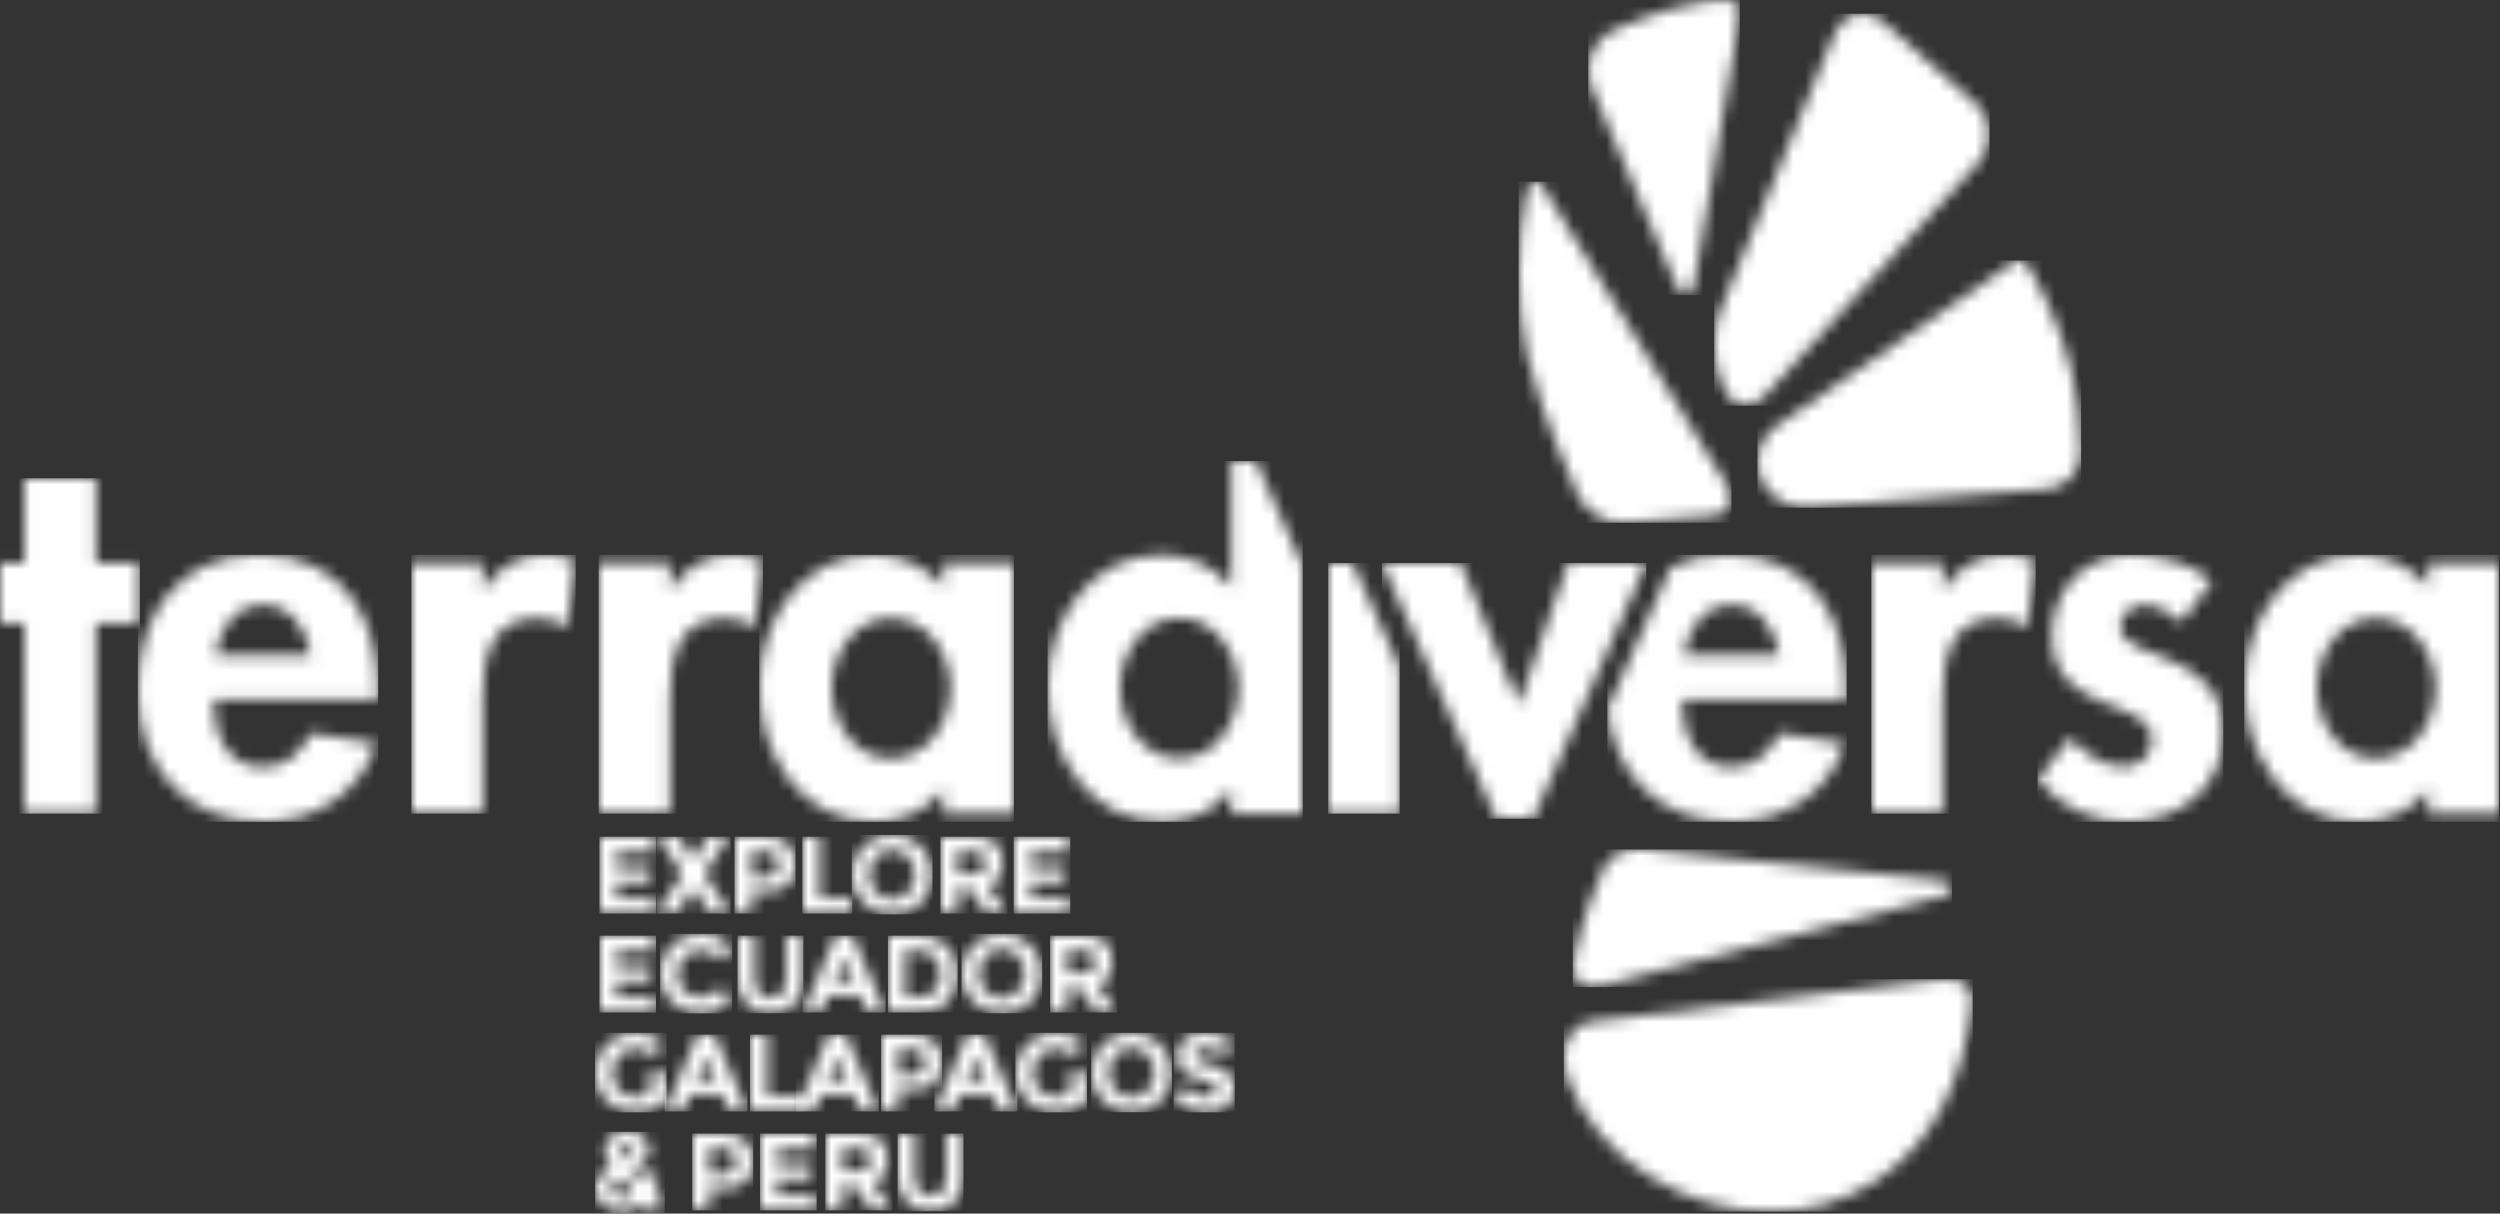 <?xml version="1.0" encoding="UTF-8"?>
<svg width="206px" height="100px" viewBox="0 0 206 100" version="1.1" xmlns="http://www.w3.org/2000/svg" xmlns:xlink="http://www.w3.org/1999/xlink">
    <rect x="0" y="0" width="206" height="100" fill="#333333" stroke="none"/>
    <title>Artboard</title>
    <defs>
        <path d="M30.938,0.037 C32.538,-0.156 33.697,0.41 33.693,1.726 C32.923,8.728 30.28,13.621 25.612,16.687 C23.167,18.293 20.213,19.147 17.079,19.154 C13.661,19.161 10.137,18.155 7.163,16.318 C3.933,14.327 1.596,11.557 0.361,8.325 C-0.675,5.62 0.69,3.68 2.286,3.487 L30.938,0.037 Z" id="path-1"></path>
        <path d="M9.934,1.611 C10.58,0.047 12.264,-0.468 13.673,0.466 L21.831,7.673 C22.969,8.923 22.967,10.968 21.824,12.214 L4.136,31.509 C2.989,32.755 1.511,32.501 0.844,30.946 L0.51,30.154 C-0.157,28.599 -0.171,26.047 0.475,24.482 L9.934,1.611 Z" id="path-3"></path>
        <path d="M21.11,0.125 C21.588,-0.201 22.185,0.158 22.464,0.652 C24.566,4.595 25.9,7.858 26.433,12.226 C26.65,14.018 26.669,15.398 26.669,15.779 L26.669,15.858 C26.669,15.876 26.669,15.885 26.669,15.885 C26.647,17.391 25.403,18.716 23.903,18.833 L4.109,20.361 C2.61,20.478 0.899,19.441 0.308,18.057 L0.246,17.918 C-0.343,16.535 0.163,14.67 1.37,13.774 L19.651,1.167 C20.201,0.756 20.715,0.394 21.11,0.125 Z" id="path-5"></path>
        <path d="M2.573,1.471 C3.171,0.188 4.718,-0.119 6.254,0.037 C6.254,0.037 11.81,0.613 17.587,1.213 L18.413,1.299 C23.785,1.857 29.129,2.413 30.171,2.524 L30.297,2.537 C30.327,2.54 30.345,2.542 30.351,2.543 C31.206,2.667 31.67,3.475 30.734,3.785 C30.572,3.845 23.874,5.603 17.015,7.399 L16.158,7.624 L15.301,7.848 C8.603,9.601 2.26,11.258 2.26,11.258 C0.772,11.648 -0.228,10.723 0.045,9.207 C0.045,9.207 0.804,5.27 2.573,1.471 Z" id="path-7"></path>
        <path d="M0.668,0.789 C0.908,-0.17 1.799,-0.288 2.143,0.618 C2.208,0.618 2.272,0.753 2.337,0.906 L2.416,1.091 C2.442,1.151 2.469,1.206 2.496,1.249 L17.184,25.03 C17.966,26.296 17.393,27.421 15.911,27.536 L8.698,28.091 C7.215,28.204 5.495,27.182 4.881,25.825 C4.881,25.825 1.703,18.824 0.705,14.297 C-0.23,10.06 -0.228,5.313 0.668,0.789 Z" id="path-9"></path>
        <path d="M11.205,0 C11.998,0.018 12.47,0.269 12.485,0.669 C12.466,1.196 12.379,1.966 12.232,2.829 L8.786,23.078 C8.517,24.655 7.783,24.742 7.156,23.273 L0.255,7.131 C-0.372,5.661 0.197,3.725 1.522,2.828 C1.522,2.828 2.303,2.3 4.173,1.632 C5.86,0.964 7.594,0.481 9.334,0.191 C9.933,0.092 10.563,0.035 11.205,0 Z" id="path-11"></path>
        <polygon id="path-13" points="7.907 0 7.907 6.983 11.523 6.983 11.523 11.944 7.907 11.944 7.907 27.63 2.019 27.63 2.019 11.944 0 11.944 0 6.983 2.019 6.983 2.019 0"></polygon>
        <path d="M10.01,0 C16.78,0 19.808,5.004 19.808,11.228 L19.808,11.945 L6.225,11.945 C6.225,14.553 7.233,17.494 10.304,17.494 C12.237,17.494 13.459,16.317 14.257,14.679 L19.682,15.56 C18.252,19.681 14.635,21.996 10.304,21.996 C3.912,21.996 0,17.451 0,11.187 C0,4.92 3.323,0 10.01,0 Z M10.346,4.121 C7.991,4.121 6.687,6.143 6.393,8.285 L14.257,8.285 C13.963,6.183 12.616,4.121 10.346,4.121 Z" id="path-15"></path>
        <path d="M11.102,0 C11.943,0 12.785,0.21 13.542,0.506 L12.827,5.972 C12.11,5.466 11.27,5.214 10.387,5.214 C6.39,5.214 5.905,8.688 5.888,11.835 L5.887,21.321 L0,21.321 L0,0.674 L5.887,0.674 L5.887,2.817 L5.971,2.817 C7.149,1.008 8.917,0 11.102,0 Z" id="path-17"></path>
        <path d="M11.104,0 C11.945,0 12.785,0.21 13.542,0.506 L12.827,5.972 C12.112,5.466 11.27,5.214 10.387,5.214 C6.39,5.214 5.905,8.688 5.888,11.835 L5.887,21.321 L0,21.321 L0,0.674 L5.887,0.674 L5.887,2.817 L5.972,2.817 C7.149,1.008 8.915,0 11.104,0 Z" id="path-19"></path>
        <path d="M9.421,0 C11.563,0 13.75,0.926 15.183,2.608 L15.183,0.674 L20.985,0.674 L20.985,21.322 L15.183,21.322 L15.183,19.43 L15.096,19.43 C13.835,21.071 11.648,21.996 9.504,21.996 C3.446,21.996 0,16.485 0,10.894 C0,5.425 3.491,0 9.421,0 Z M10.85,5.215 C7.821,5.215 5.972,8.201 5.972,10.977 C5.972,13.753 7.821,16.781 10.85,16.781 C13.878,16.781 15.77,13.753 15.77,10.977 C15.77,8.201 13.878,5.215 10.85,5.215 Z" id="path-21"></path>
        <polygon id="path-23" points="6.481 0 11.282 11.649 15.35 0 21.785 0 12.459 21.068 9.433 21.068 0 0"></polygon>
        <path d="M11.102,0 C11.945,0 12.783,0.21 13.542,0.506 L12.827,5.972 C12.112,5.466 11.271,5.214 10.389,5.214 C6.388,5.214 5.905,8.688 5.888,11.835 L5.887,21.321 L0,21.321 L0,0.674 L5.887,0.674 L5.887,2.817 L5.972,2.817 C7.151,1.008 8.917,0 11.102,0 Z" id="path-25"></path>
        <path d="M7.74,0 C9.925,0 12.7,0.675 14.383,2.145 L11.858,5.552 C11.019,4.754 9.925,4.121 8.746,4.121 C7.781,4.121 6.813,4.879 6.813,5.888 C6.813,7.403 8.958,7.824 11.061,8.747 C13.206,9.673 15.309,11.103 15.309,14.679 C15.309,19.262 11.607,21.996 7.276,21.996 C4.5,21.996 1.81,20.735 0,18.548 L2.692,15.056 C3.828,16.318 5.341,17.452 7.064,17.452 C8.368,17.452 9.421,16.571 9.421,15.224 C9.421,13.416 7.359,12.995 5.298,12.111 C3.24,11.229 1.177,10.011 1.177,6.688 C1.177,2.818 3.869,0 7.74,0 Z" id="path-27"></path>
        <path d="M9.421,0 C11.565,0 13.751,0.926 15.181,2.608 L15.181,0.674 L20.986,0.674 L20.986,21.322 L15.181,21.322 L15.181,19.43 L15.098,19.43 C13.835,21.071 11.65,21.996 9.504,21.996 C3.448,21.996 0,16.485 0,10.894 C0,5.425 3.491,0 9.421,0 Z M10.848,5.215 C7.821,5.215 5.972,8.201 5.972,10.977 C5.972,13.753 7.821,16.781 10.848,16.781 C13.876,16.781 15.77,13.753 15.77,10.977 C15.77,8.201 13.876,5.215 10.848,5.215 Z" id="path-29"></path>
        <path d="M9.923,0 C16.696,0 19.724,5.004 19.724,11.228 L19.724,11.945 L6.14,11.945 C6.14,14.553 7.149,17.494 10.219,17.494 C12.153,17.494 13.372,16.317 14.171,14.679 L19.598,15.56 C18.168,19.681 14.549,21.996 10.219,21.996 C4.371,21.996 0.6,18.19 0,12.743 L5.231,1.016 C6.548,0.364 8.111,0 9.923,0 Z M10.259,4.121 C7.905,4.121 6.602,6.143 6.308,8.285 L14.171,8.285 C13.877,6.183 12.532,4.121 10.259,4.121 Z" id="path-31"></path>
        <polygon id="path-33" points="2.019 0 5.888 8.638 5.888 20.648 0 20.648 0 0"></polygon>
        <path d="M17.161,0 L21.029,8.64 L21.029,29.053 L15.142,29.053 L15.142,27.118 L15.056,27.118 C13.838,28.801 11.651,29.727 9.505,29.727 C3.449,29.727 0,24.216 0,18.625 C0,13.156 3.49,7.731 9.421,7.731 C11.566,7.731 13.753,8.656 15.056,10.297 L15.142,10.297 L15.142,0 L17.161,0 Z M10.851,12.946 C7.821,12.946 5.972,15.931 5.972,18.708 C5.972,21.484 7.821,24.512 10.851,24.512 C13.879,24.512 15.73,21.484 15.73,18.708 C15.73,15.931 13.879,12.946 10.851,12.946 Z" id="path-35"></path>
        <polygon id="path-37" points="4.565 0 4.565 1.26 1.412 1.26 1.412 2.564 4.248 2.564 4.248 3.769 1.412 3.769 1.412 5.082 4.664 5.082 4.664 6.333 0 6.333 0 0"></polygon>
        <polygon id="path-39" points="1.838 0 3.043 1.875 4.248 0 5.952 0 3.977 3.052 6.115 6.333 4.393 6.333 3.043 4.248 1.701 6.333 0 6.333 2.128 3.089 0.145 0"></polygon>
        <path d="M2.239,0 C3.212,0 3.919,0.189 4.364,0.566 C4.808,0.943 5.029,1.524 5.029,2.306 C5.029,3.088 4.801,3.659 4.346,4.022 C3.889,4.385 3.195,4.565 2.258,4.565 L1.414,4.565 L1.414,6.333 L0,6.333 L0,0 L2.239,0 Z M2.221,1.214 L1.414,1.214 L1.414,3.342 L2.366,3.342 C2.837,3.342 3.157,3.247 3.327,3.058 C3.495,2.867 3.58,2.588 3.58,2.224 C3.58,1.858 3.47,1.6 3.249,1.446 C3.03,1.29 2.686,1.214 2.221,1.214 Z" id="path-41"></path>
        <polygon id="path-43" points="1.413 0 1.413 5.073 4.114 5.073 4.114 6.333 0 6.333 0 0"></polygon>
        <path d="M3.325,0 C4.261,0 5.05,0.313 5.691,0.938 C6.331,1.562 6.65,2.341 6.65,3.27 C6.65,4.2 6.331,4.978 5.691,5.604 C5.05,6.229 4.261,6.541 3.325,6.541 C2.389,6.541 1.602,6.229 0.961,5.604 C0.321,4.978 0,4.2 0,3.27 C0,2.341 0.321,1.562 0.961,0.938 C1.602,0.313 2.389,0 3.325,0 Z M3.33,1.231 C2.801,1.231 2.357,1.431 1.994,1.829 C1.632,2.228 1.451,2.711 1.451,3.275 C1.451,3.84 1.632,4.319 1.994,4.716 C2.357,5.112 2.801,5.308 3.33,5.308 C3.86,5.308 4.303,5.112 4.666,4.716 C5.029,4.319 5.209,3.84 5.209,3.275 C5.209,2.711 5.029,2.228 4.666,1.829 C4.303,1.431 3.86,1.231 3.33,1.231 Z" id="path-45"></path>
        <path d="M2.401,0 C3.385,0 4.088,0.166 4.507,0.496 C4.928,0.83 5.137,1.364 5.137,2.102 C5.137,3.116 4.736,3.773 3.932,4.068 L5.537,6.333 L3.795,6.333 L2.393,4.312 L1.414,4.312 L1.414,6.333 L0,6.333 L0,0 L2.401,0 Z M2.473,1.213 L1.414,1.213 L1.414,3.089 L2.447,3.089 C2.93,3.089 3.26,3.01 3.435,2.854 C3.609,2.696 3.696,2.447 3.696,2.106 C3.696,1.764 3.606,1.53 3.426,1.402 C3.243,1.277 2.926,1.213 2.473,1.213 Z" id="path-47"></path>
        <polygon id="path-49" points="4.565 0 4.565 1.26 1.413 1.26 1.413 2.564 4.248 2.564 4.248 3.769 1.413 3.769 1.413 5.082 4.664 5.082 4.664 6.333 0 6.333 0 0"></polygon>
        <polygon id="path-51" points="4.565 0 4.565 1.26 1.412 1.26 1.412 2.564 4.248 2.564 4.248 3.769 1.412 3.769 1.412 5.082 4.664 5.082 4.664 6.333 0 6.333 0 0"></polygon>
        <path d="M3.325,0 C4.363,0 5.234,0.397 5.935,1.188 L5.055,2.184 C4.608,1.628 4.053,1.351 3.388,1.351 C2.856,1.351 2.403,1.524 2.024,1.871 C1.647,2.22 1.458,2.686 1.458,3.276 C1.458,3.865 1.637,4.338 1.992,4.693 C2.35,5.051 2.781,5.228 3.288,5.228 C3.984,5.228 4.552,4.953 4.992,4.403 L5.898,5.337 C5.18,6.146 4.332,6.551 3.357,6.551 C2.382,6.551 1.578,6.243 0.947,5.625 C0.315,5.01 0,4.233 0,3.293 C0,2.354 0.323,1.57 0.965,0.942 C1.608,0.313 2.395,0 3.325,0 Z" id="path-53"></path>
        <path d="M1.413,0 L1.413,3.497 C1.413,4.005 1.532,4.405 1.768,4.698 C2.003,4.99 2.319,5.137 2.72,5.137 C3.118,5.137 3.433,4.99 3.667,4.698 C3.898,4.405 4.014,4.005 4.014,3.497 L4.014,0 L5.429,0 L5.429,3.543 C5.429,4.461 5.174,5.166 4.668,5.658 C4.16,6.152 3.511,6.397 2.72,6.397 C1.929,6.397 1.276,6.15 0.766,5.654 C0.255,5.159 0,4.454 0,3.543 L0,0 L1.413,0 Z" id="path-55"></path>
        <path d="M4.103,0 L6.839,6.333 L5.335,6.333 L4.747,4.965 L2.091,4.965 L1.504,6.333 L0,6.333 L2.735,0 L4.103,0 Z M3.424,1.884 L2.627,3.723 L4.213,3.723 L3.424,1.884 Z" id="path-57"></path>
        <path d="M2.238,0 C3.368,0 4.235,0.275 4.838,0.828 C5.441,1.382 5.744,2.15 5.744,3.134 C5.744,4.12 5.45,4.898 4.861,5.471 C4.272,6.047 3.372,6.333 2.165,6.333 L0,6.333 L0,0 L2.238,0 Z M2.201,1.231 L1.413,1.231 L1.413,5.082 L2.311,5.082 C2.956,5.082 3.452,4.919 3.801,4.593 C4.148,4.266 4.321,3.792 4.321,3.171 C4.321,2.548 4.148,2.07 3.801,1.734 C3.452,1.4 2.919,1.231 2.201,1.231 Z" id="path-59"></path>
        <path d="M3.325,0 C4.261,0 5.05,0.313 5.691,0.938 C6.329,1.562 6.65,2.341 6.65,3.27 C6.65,4.2 6.329,4.978 5.691,5.604 C5.05,6.229 4.261,6.541 3.325,6.541 C2.389,6.541 1.602,6.229 0.961,5.604 C0.321,4.978 0,4.2 0,3.27 C0,2.341 0.321,1.562 0.961,0.938 C1.602,0.313 2.389,0 3.325,0 Z M3.33,1.231 C2.801,1.231 2.356,1.431 1.994,1.829 C1.632,2.228 1.45,2.711 1.45,3.275 C1.45,3.84 1.632,4.319 1.994,4.716 C2.356,5.112 2.801,5.308 3.33,5.308 C3.858,5.308 4.303,5.112 4.666,4.716 C5.029,4.319 5.209,3.84 5.209,3.275 C5.209,2.711 5.029,2.228 4.666,1.829 C4.303,1.431 3.858,1.231 3.33,1.231 Z" id="path-61"></path>
        <path d="M2.401,0 C3.387,0 4.088,0.166 4.509,0.496 C4.928,0.83 5.137,1.364 5.137,2.102 C5.137,3.116 4.736,3.773 3.934,4.068 L5.537,6.333 L3.797,6.333 L2.393,4.312 L1.414,4.312 L1.414,6.333 L0,6.333 L0,0 L2.401,0 Z M2.473,1.213 L1.414,1.213 L1.414,3.089 L2.447,3.089 C2.93,3.089 3.26,3.01 3.435,2.854 C3.609,2.696 3.696,2.447 3.696,2.106 C3.696,1.764 3.606,1.53 3.426,1.402 C3.243,1.277 2.926,1.213 2.473,1.213 Z" id="path-63"></path>
        <path d="M3.292,0 C4.202,0 4.991,0.299 5.662,0.897 L4.928,1.957 C4.644,1.71 4.382,1.539 4.144,1.446 C3.905,1.352 3.647,1.305 3.37,1.305 C2.832,1.305 2.379,1.489 2.011,1.853 C1.642,2.219 1.458,2.701 1.458,3.299 C1.458,3.897 1.634,4.374 1.989,4.734 C2.341,5.093 2.761,5.273 3.252,5.273 C3.74,5.273 4.149,5.18 4.475,4.992 L4.475,3.253 L5.897,3.253 L5.897,5.499 C5.269,6.201 4.399,6.551 3.287,6.551 C2.358,6.551 1.578,6.243 0.946,5.625 C0.314,5.009 0,4.233 0,3.293 C0,2.354 0.322,1.57 0.964,0.941 C1.608,0.313 2.383,0 3.292,0 Z" id="path-65"></path>
        <path d="M4.103,0 L6.838,6.333 L5.335,6.333 L4.747,4.965 L2.091,4.965 L1.504,6.333 L0,6.333 L2.735,0 L4.103,0 Z M3.424,1.884 L2.627,3.723 L4.213,3.723 L3.424,1.884 Z" id="path-67"></path>
        <polygon id="path-69" points="1.414 0 1.414 5.073 5.02 5.073 4.114 6.333 0 6.333 0 0"></polygon>
        <path d="M4.103,0 L6.839,6.333 L5.335,6.333 L4.746,4.965 L2.091,4.965 L1.502,6.333 L0,6.333 L2.735,0 L4.103,0 Z M3.424,1.884 L2.626,3.723 L4.211,3.723 L3.424,1.884 Z" id="path-71"></path>
        <path d="M2.239,0 C3.212,0 3.919,0.189 4.363,0.566 C4.808,0.943 5.029,1.524 5.029,2.306 C5.029,3.088 4.801,3.659 4.344,4.022 C3.889,4.385 3.193,4.565 2.256,4.565 L1.414,4.565 L1.414,6.333 L0,6.333 L0,0 L2.239,0 Z M2.221,1.214 L1.414,1.214 L1.414,3.342 L2.366,3.342 C2.837,3.342 3.156,3.247 3.325,3.058 C3.494,2.867 3.58,2.588 3.58,2.224 C3.58,1.858 3.47,1.6 3.249,1.446 C3.028,1.29 2.686,1.214 2.221,1.214 Z" id="path-73"></path>
        <path d="M4.103,0 L6.838,6.333 L5.335,6.333 L4.747,4.965 L2.091,4.965 L1.504,6.333 L0,6.333 L2.735,0 L4.103,0 Z M3.424,1.884 L2.627,3.723 L4.213,3.723 L3.424,1.884 Z" id="path-75"></path>
        <path d="M3.292,0 C4.2,0 4.991,0.299 5.662,0.897 L4.928,1.957 C4.643,1.71 4.382,1.539 4.144,1.446 C3.905,1.352 3.647,1.305 3.368,1.305 C2.831,1.305 2.378,1.489 2.009,1.853 C1.642,2.219 1.458,2.701 1.458,3.299 C1.458,3.897 1.634,4.374 1.987,4.734 C2.341,5.093 2.761,5.273 3.252,5.273 C3.741,5.273 4.149,5.18 4.475,4.992 L4.475,3.253 L5.897,3.253 L5.897,5.499 C5.269,6.201 4.399,6.551 3.288,6.551 C2.358,6.551 1.576,6.243 0.947,5.625 C0.314,5.009 0,4.233 0,3.293 C0,2.354 0.322,1.57 0.964,0.941 C1.606,0.313 2.383,0 3.292,0 Z" id="path-77"></path>
        <path d="M3.325,0 C4.261,0 5.05,0.313 5.691,0.938 C6.331,1.562 6.652,2.341 6.652,3.27 C6.652,4.2 6.331,4.978 5.691,5.604 C5.05,6.229 4.261,6.541 3.325,6.541 C2.389,6.541 1.602,6.229 0.961,5.604 C0.321,4.978 0,4.2 0,3.27 C0,2.341 0.321,1.562 0.961,0.938 C1.602,0.313 2.389,0 3.325,0 Z M3.33,1.231 C2.801,1.231 2.357,1.431 1.994,1.829 C1.632,2.228 1.451,2.711 1.451,3.275 C1.451,3.84 1.632,4.319 1.994,4.716 C2.357,5.112 2.801,5.308 3.33,5.308 C3.86,5.308 4.303,5.112 4.666,4.716 C5.029,4.319 5.209,3.84 5.209,3.275 C5.209,2.711 5.029,2.228 4.666,1.829 C4.303,1.431 3.86,1.231 3.33,1.231 Z" id="path-79"></path>
        <path d="M2.538,0 C2.959,0 3.382,0.072 3.804,0.218 C4.227,0.363 4.596,0.568 4.91,0.834 L4.196,1.867 C3.646,1.45 3.078,1.24 2.491,1.24 C2.256,1.24 2.07,1.297 1.934,1.409 C1.798,1.52 1.73,1.669 1.73,1.853 C1.73,2.037 1.814,2.183 1.981,2.292 C2.146,2.402 2.529,2.529 3.13,2.677 C3.732,2.826 4.197,3.048 4.53,3.343 C4.862,3.64 5.029,4.072 5.029,4.638 C5.029,5.206 4.815,5.668 4.39,6.02 C3.964,6.374 3.403,6.551 2.709,6.551 C1.706,6.551 0.804,6.18 0,5.436 L0.843,4.403 C1.526,5.001 2.157,5.3 2.736,5.3 C2.996,5.3 3.199,5.245 3.349,5.132 C3.495,5.02 3.57,4.87 3.57,4.679 C3.57,4.489 3.492,4.339 3.334,4.226 C3.176,4.114 2.867,4.001 2.402,3.886 C1.663,3.711 1.125,3.484 0.784,3.203 C0.443,2.922 0.273,2.482 0.273,1.88 C0.273,1.279 0.488,0.816 0.92,0.488 C1.352,0.163 1.89,0 2.538,0 Z" id="path-81"></path>
        <path d="M2.636,0 C3.145,0 3.578,0.131 3.937,0.395 C4.296,0.657 4.475,1.025 4.475,1.496 C4.475,2.087 4.043,2.636 3.18,3.145 C3.518,3.568 3.773,3.872 3.941,4.06 C4.091,3.782 4.206,3.488 4.285,3.18 L5.345,3.941 C5.206,4.322 5.037,4.675 4.838,5.001 L5.735,5.889 L4.838,6.741 L4.051,5.935 C3.542,6.346 2.955,6.551 2.288,6.551 C1.621,6.551 1.072,6.379 0.644,6.038 C0.214,5.698 0,5.231 0,4.638 C0,3.975 0.444,3.386 1.333,2.872 C1.132,2.632 0.988,2.417 0.897,2.233 C0.807,2.049 0.761,1.834 0.761,1.585 C0.761,1.073 0.947,0.679 1.318,0.408 C1.69,0.137 2.129,0 2.636,0 Z M2.048,3.752 C1.582,4.04 1.35,4.351 1.35,4.684 C1.35,4.897 1.437,5.07 1.612,5.209 C1.788,5.35 2.014,5.419 2.291,5.419 C2.569,5.419 2.868,5.286 3.188,5.018 C2.748,4.555 2.367,4.132 2.048,3.752 Z M2.636,1.069 C2.504,1.069 2.384,1.117 2.279,1.209 C2.173,1.303 2.12,1.43 2.12,1.591 C2.12,1.75 2.241,1.982 2.482,2.283 C2.935,2.042 3.162,1.816 3.162,1.604 C3.162,1.428 3.108,1.296 2.999,1.205 C2.889,1.115 2.77,1.069 2.636,1.069 Z" id="path-83"></path>
        <path d="M2.239,0 C3.21,0 3.918,0.189 4.362,0.566 C4.806,0.943 5.029,1.524 5.029,2.306 C5.029,3.088 4.801,3.659 4.344,4.022 C3.888,4.385 3.193,4.565 2.256,4.565 L1.414,4.565 L1.414,6.333 L0,6.333 L0,0 L2.239,0 Z M2.219,1.214 L1.414,1.214 L1.414,3.342 L2.364,3.342 C2.837,3.342 3.156,3.247 3.325,3.058 C3.494,2.867 3.578,2.588 3.578,2.224 C3.578,1.858 3.468,1.6 3.247,1.446 C3.028,1.29 2.684,1.214 2.219,1.214 Z" id="path-85"></path>
        <polygon id="path-87" points="4.567 0 4.567 1.26 1.414 1.26 1.414 2.564 4.25 2.564 4.25 3.769 1.414 3.769 1.414 5.082 4.666 5.082 4.666 6.333 0 6.333 0 0"></polygon>
        <path d="M2.399,0 C3.385,0 4.088,0.166 4.507,0.496 C4.926,0.83 5.137,1.364 5.137,2.102 C5.137,3.116 4.735,3.773 3.932,4.068 L5.535,6.333 L3.795,6.333 L2.391,4.312 L1.412,4.312 L1.412,6.333 L0,6.333 L0,0 L2.399,0 Z M2.472,1.213 L1.412,1.213 L1.412,3.089 L2.445,3.089 C2.928,3.089 3.258,3.01 3.433,2.854 C3.608,2.696 3.696,2.447 3.696,2.106 C3.696,1.764 3.604,1.53 3.424,1.402 C3.243,1.277 2.925,1.213 2.472,1.213 Z" id="path-89"></path>
        <path d="M1.413,0 L1.413,3.497 C1.413,4.005 1.532,4.405 1.768,4.698 C2.003,4.99 2.319,5.137 2.718,5.137 C3.118,5.137 3.433,4.99 3.667,4.698 C3.898,4.405 4.014,4.005 4.014,3.497 L4.014,0 L5.427,0 L5.427,3.543 C5.427,4.461 5.174,5.166 4.666,5.658 C4.16,6.152 3.511,6.397 2.718,6.397 C1.927,6.397 1.277,6.15 0.766,5.654 C0.256,5.159 0,4.454 0,3.543 L0,0 L1.413,0 Z" id="path-91"></path>
    </defs>
    <g id="Artboard" stroke="none" stroke-width="1" fill="none" fill-rule="evenodd">
        <g id="Clipped" transform="translate(128.856, 80.684)">
            <mask id="mask-2" fill="white">
                <use xlink:href="#path-1"></use>
            </mask>
            <g id="Path"></g>
            <polygon id="Path" fill="#FFFFFF" fill-rule="nonzero" mask="url(#mask-2)" points="2.46359377e-10 1.07306164e-10 33.693 1.07306164e-10 33.693 19.154 2.46359377e-10 19.154"></polygon>
        </g>
        <g id="Clipped" transform="translate(141.251, 1.13)">
            <mask id="mask-4" fill="white">
                <use xlink:href="#path-3"></use>
            </mask>
            <g id="Path"></g>
            <polygon id="Path" fill="#FFFFFF" fill-rule="nonzero" mask="url(#mask-4)" points="3.00950875e-10 -2.92007363e-10 22.683 -2.92007363e-10 22.683 32.3 3.00950875e-10 32.3"></polygon>
        </g>
        <g id="Clipped" transform="translate(144.814, 21.466)">
            <mask id="mask-6" fill="white">
                <use xlink:href="#path-5"></use>
            </mask>
            <g id="Path"></g>
            <polygon id="Path" fill="#FFFFFF" fill-rule="nonzero" mask="url(#mask-6)" points="-1.87526439e-10 -7.37827577e-11 26.669 -7.37827577e-11 26.669 20.37 -1.87526439e-10 20.37"></polygon>
        </g>
        <g id="Clipped" transform="translate(129.597, 69.995)">
            <mask id="mask-8" fill="white">
                <use xlink:href="#path-7"></use>
            </mask>
            <g id="Path"></g>
            <polygon id="Path" fill="#FFFFFF" fill-rule="nonzero" mask="url(#mask-8)" points="6.95123958e-11 -4.91620356e-11 31.25 -4.91620356e-11 31.25 11.347 6.95123958e-11 11.347"></polygon>
        </g>
        <g id="Clipped" transform="translate(125.134, 14.974)">
            <mask id="mask-10" fill="white">
                <use xlink:href="#path-9"></use>
            </mask>
            <g id="Path"></g>
            <polygon id="Path" fill="#FFFFFF" fill-rule="nonzero" mask="url(#mask-10)" points="-3.15480975e-12 3.14059889e-11 17.534 3.14059889e-11 17.534 28.1 -3.15480975e-12 28.1"></polygon>
        </g>
        <g id="Clipped" transform="translate(130.869, 0)">
            <mask id="mask-12" fill="white">
                <use xlink:href="#path-11"></use>
            </mask>
            <g id="Path"></g>
            <polygon id="Path" fill="#FFFFFF" fill-rule="nonzero" mask="url(#mask-12)" points="1.83920879e-10 0 12.485 0 12.485 24.32 1.83920879e-10 24.32"></polygon>
        </g>
        <g id="Clipped" transform="translate(171.392, 48.05)" fill="#69593F" fill-rule="nonzero">
            <polygon id="Path" points="0.495 0.485 0.505 0.485 0.505 0.515 0.495 0.515"></polygon>
        </g>
        <g id="Clipped" transform="translate(171.362, 48.148)" fill="#69593F" fill-rule="nonzero">
            <polygon id="Path" points="0.474 0.417 0.526 0.417 0.526 0.583 0.474 0.583"></polygon>
        </g>
        <g id="Clipped" transform="translate(0, 39.41)">
            <mask id="mask-14" fill="white">
                <use xlink:href="#path-13"></use>
            </mask>
            <g id="Path"></g>
            <polygon id="Path" fill="#FFFFFF" fill-rule="nonzero" mask="url(#mask-14)" points="0 0 11.523 0 11.523 27.63 0 27.63"></polygon>
        </g>
        <g id="Clipped" transform="translate(11.354, 45.719)">
            <mask id="mask-16" fill="white">
                <use xlink:href="#path-15"></use>
            </mask>
            <g id="Shape"></g>
            <polygon id="Path" fill="#FFFFFF" fill-rule="nonzero" mask="url(#mask-16)" points="0 0 19.808 0 19.808 21.996 0 21.996"></polygon>
        </g>
        <g id="Clipped" transform="translate(33.896, 45.72)">
            <mask id="mask-18" fill="white">
                <use xlink:href="#path-17"></use>
            </mask>
            <g id="Path"></g>
            <polygon id="Path" fill="#FFFFFF" fill-rule="nonzero" mask="url(#mask-18)" points="0 0 13.542 0 13.542 21.321 0 21.321"></polygon>
        </g>
        <g id="Clipped" transform="translate(49.329, 45.72)">
            <mask id="mask-20" fill="white">
                <use xlink:href="#path-19"></use>
            </mask>
            <g id="Path"></g>
            <polygon id="Path" fill="#FFFFFF" fill-rule="nonzero" mask="url(#mask-20)" points="13.542 0 13.542 21.321 0 21.321 0 0"></polygon>
        </g>
        <g id="Clipped" transform="translate(62.56, 45.719)">
            <mask id="mask-22" fill="white">
                <use xlink:href="#path-21"></use>
            </mask>
            <g id="Shape"></g>
            <polygon id="Path" fill="#FFFFFF" fill-rule="nonzero" mask="url(#mask-22)" points="0 0 20.985 0 20.985 21.996 0 21.996"></polygon>
        </g>
        <g id="Clipped" transform="translate(113.87, 46.393)">
            <mask id="mask-24" fill="white">
                <use xlink:href="#path-23"></use>
            </mask>
            <g id="Path"></g>
            <polygon id="Path" fill="#FFFFFF" fill-rule="nonzero" mask="url(#mask-24)" points="0 0 21.785 0 21.785 21.068 0 21.068"></polygon>
        </g>
        <g id="Clipped" transform="translate(154.199, 45.72)">
            <mask id="mask-26" fill="white">
                <use xlink:href="#path-25"></use>
            </mask>
            <g id="Path"></g>
            <polygon id="Path" fill="#FFFFFF" fill-rule="nonzero" mask="url(#mask-26)" points="0 0 13.542 0 13.542 21.321 0 21.321"></polygon>
        </g>
        <g id="Clipped" transform="translate(167.894, 45.719)">
            <mask id="mask-28" fill="white">
                <use xlink:href="#path-27"></use>
            </mask>
            <g id="Path"></g>
            <polygon id="Path" fill="#FFFFFF" fill-rule="nonzero" mask="url(#mask-28)" points="0 0 15.309 0 15.309 21.996 0 21.996"></polygon>
        </g>
        <g id="Clipped" transform="translate(184.925, 45.719)">
            <mask id="mask-30" fill="white">
                <use xlink:href="#path-29"></use>
            </mask>
            <g id="Shape"></g>
            <polygon id="Path" fill="#FFFFFF" fill-rule="nonzero" mask="url(#mask-30)" points="0 0 20.986 0 20.986 21.996 0 21.996"></polygon>
        </g>
        <g id="Clipped" transform="translate(132.443, 45.719)">
            <mask id="mask-32" fill="white">
                <use xlink:href="#path-31"></use>
            </mask>
            <g id="Shape"></g>
            <polygon id="Path" fill="#FFFFFF" fill-rule="nonzero" mask="url(#mask-32)" points="0 0 19.724 0 19.724 21.996 0 21.996"></polygon>
        </g>
        <g id="Clipped" transform="translate(109.444, 46.393)">
            <mask id="mask-34" fill="white">
                <use xlink:href="#path-33"></use>
            </mask>
            <g id="Path"></g>
            <polygon id="Path" fill="#FFFFFF" fill-rule="nonzero" mask="url(#mask-34)" points="0 0 5.888 0 5.888 20.648 0 20.648"></polygon>
        </g>
        <g id="Clipped" transform="translate(86.319, 37.988)">
            <mask id="mask-36" fill="white">
                <use xlink:href="#path-35"></use>
            </mask>
            <g id="Shape"></g>
            <polygon id="Path" fill="#FFFFFF" fill-rule="nonzero" mask="url(#mask-36)" points="0 0 21.029 0 21.029 29.727 0 29.727"></polygon>
        </g>
        <g id="Clipped" transform="translate(49.391, 68.943)">
            <mask id="mask-38" fill="white">
                <use xlink:href="#path-37"></use>
            </mask>
            <g id="Path"></g>
            <polygon id="Path" fill="#FFFFFF" fill-rule="nonzero" mask="url(#mask-38)" points="0 0 4.664 0 4.664 6.333 0 6.333"></polygon>
        </g>
        <g id="Clipped" transform="translate(54.084, 68.943)">
            <mask id="mask-40" fill="white">
                <use xlink:href="#path-39"></use>
            </mask>
            <g id="Path"></g>
            <polygon id="Path" fill="#FFFFFF" fill-rule="nonzero" mask="url(#mask-40)" points="0 0 6.115 0 6.115 6.333 0 6.333"></polygon>
        </g>
        <g id="Clipped" transform="translate(60.525, 68.943)">
            <mask id="mask-42" fill="white">
                <use xlink:href="#path-41"></use>
            </mask>
            <g id="Shape"></g>
            <polygon id="Path" fill="#FFFFFF" fill-rule="nonzero" mask="url(#mask-42)" points="0 0 5.029 0 5.029 6.333 0 6.333"></polygon>
        </g>
        <g id="Clipped" transform="translate(66.115, 68.943)">
            <mask id="mask-44" fill="white">
                <use xlink:href="#path-43"></use>
            </mask>
            <g id="Path"></g>
            <polygon id="Path" fill="#FFFFFF" fill-rule="nonzero" mask="url(#mask-44)" points="0 0 4.114 0 4.114 6.333 0 6.333"></polygon>
        </g>
        <g id="Clipped" transform="translate(70.183, 68.798)">
            <mask id="mask-46" fill="white">
                <use xlink:href="#path-45"></use>
            </mask>
            <g id="Shape"></g>
            <polygon id="Path" fill="#FFFFFF" fill-rule="nonzero" mask="url(#mask-46)" points="0 0 6.65 0 6.65 6.541 0 6.541"></polygon>
        </g>
        <g id="Clipped" transform="translate(77.486, 68.943)">
            <mask id="mask-48" fill="white">
                <use xlink:href="#path-47"></use>
            </mask>
            <g id="Shape"></g>
            <polygon id="Path" fill="#FFFFFF" fill-rule="nonzero" mask="url(#mask-48)" points="0 0 5.537 0 5.537 6.333 0 6.333"></polygon>
        </g>
        <g id="Clipped" transform="translate(83.529, 68.943)">
            <mask id="mask-50" fill="white">
                <use xlink:href="#path-49"></use>
            </mask>
            <g id="Path"></g>
            <polygon id="Path" fill="#FFFFFF" fill-rule="nonzero" mask="url(#mask-50)" points="0 0 4.664 0 4.664 6.333 0 6.333"></polygon>
        </g>
        <g id="Clipped" transform="translate(49.391, 77.097)">
            <mask id="mask-52" fill="white">
                <use xlink:href="#path-51"></use>
            </mask>
            <g id="Path"></g>
            <polygon id="Path" fill="#FFFFFF" fill-rule="nonzero" mask="url(#mask-52)" points="0 0 4.664 0 4.664 6.333 0 6.333"></polygon>
        </g>
        <g id="Clipped" transform="translate(54.392, 76.951)">
            <mask id="mask-54" fill="white">
                <use xlink:href="#path-53"></use>
            </mask>
            <g id="Path"></g>
            <polygon id="Path" fill="#FFFFFF" fill-rule="nonzero" mask="url(#mask-54)" points="0 0 5.935 0 5.935 6.551 0 6.551"></polygon>
        </g>
        <g id="Clipped" transform="translate(60.769, 77.096)">
            <mask id="mask-56" fill="white">
                <use xlink:href="#path-55"></use>
            </mask>
            <g id="Path"></g>
            <polygon id="Path" fill="#FFFFFF" fill-rule="nonzero" mask="url(#mask-56)" points="0 0 5.429 0 5.429 6.397 0 6.397"></polygon>
        </g>
        <g id="Clipped" transform="translate(66.135, 77.097)">
            <mask id="mask-58" fill="white">
                <use xlink:href="#path-57"></use>
            </mask>
            <g id="Shape"></g>
            <polygon id="Path" fill="#FFFFFF" fill-rule="nonzero" mask="url(#mask-58)" points="0 0 6.839 0 6.839 6.333 0 6.333"></polygon>
        </g>
        <g id="Clipped" transform="translate(73.165, 77.097)">
            <mask id="mask-60" fill="white">
                <use xlink:href="#path-59"></use>
            </mask>
            <g id="Shape"></g>
            <polygon id="Path" fill="#FFFFFF" fill-rule="nonzero" mask="url(#mask-60)" points="0 0 5.744 0 5.744 6.333 0 6.333"></polygon>
        </g>
        <g id="Clipped" transform="translate(79.226, 76.952)">
            <mask id="mask-62" fill="white">
                <use xlink:href="#path-61"></use>
            </mask>
            <g id="Shape"></g>
            <polygon id="Path" fill="#FFFFFF" fill-rule="nonzero" mask="url(#mask-62)" points="0 0 6.65 0 6.65 6.541 0 6.541"></polygon>
        </g>
        <g id="Clipped" transform="translate(86.527, 77.097)">
            <mask id="mask-64" fill="white">
                <use xlink:href="#path-63"></use>
            </mask>
            <g id="Shape"></g>
            <polygon id="Path" fill="#FFFFFF" fill-rule="nonzero" mask="url(#mask-64)" points="0 0 5.537 0 5.537 6.333 0 6.333"></polygon>
        </g>
        <g id="Clipped" transform="translate(49.029, 85.106)">
            <mask id="mask-66" fill="white">
                <use xlink:href="#path-65"></use>
            </mask>
            <g id="Path"></g>
            <polygon id="Path" fill="#FFFFFF" fill-rule="nonzero" mask="url(#mask-66)" points="0 0 5.897 0 5.897 6.551 0 6.551"></polygon>
        </g>
        <g id="Clipped" transform="translate(54.764, 85.251)">
            <mask id="mask-68" fill="white">
                <use xlink:href="#path-67"></use>
            </mask>
            <g id="Shape"></g>
            <polygon id="Path" fill="#FFFFFF" fill-rule="nonzero" mask="url(#mask-68)" points="0 0 6.838 0 6.838 6.333 0 6.333"></polygon>
        </g>
        <g id="Clipped" transform="translate(61.794, 85.251)">
            <mask id="mask-70" fill="white">
                <use xlink:href="#path-69"></use>
            </mask>
            <g id="Path"></g>
            <polygon id="Path" fill="#FFFFFF" fill-rule="nonzero" mask="url(#mask-70)" points="0 0 5.02 0 5.02 6.333 0 6.333"></polygon>
        </g>
        <g id="Clipped" transform="translate(65.574, 85.251)">
            <mask id="mask-72" fill="white">
                <use xlink:href="#path-71"></use>
            </mask>
            <g id="Shape"></g>
            <polygon id="Path" fill="#FFFFFF" fill-rule="nonzero" mask="url(#mask-72)" points="0 0 6.839 0 6.839 6.333 0 6.333"></polygon>
        </g>
        <g id="Clipped" transform="translate(72.602, 85.251)">
            <mask id="mask-74" fill="white">
                <use xlink:href="#path-73"></use>
            </mask>
            <g id="Shape"></g>
            <polygon id="Path" fill="#FFFFFF" fill-rule="nonzero" mask="url(#mask-74)" points="0 0 5.029 0 5.029 6.333 0 6.333"></polygon>
        </g>
        <g id="Clipped" transform="translate(76.998, 85.251)">
            <mask id="mask-76" fill="white">
                <use xlink:href="#path-75"></use>
            </mask>
            <g id="Shape"></g>
            <polygon id="Path" fill="#FFFFFF" fill-rule="nonzero" mask="url(#mask-76)" points="0 0 6.838 0 6.838 6.333 0 6.333"></polygon>
        </g>
        <g id="Clipped" transform="translate(83.666, 85.106)">
            <mask id="mask-78" fill="white">
                <use xlink:href="#path-77"></use>
            </mask>
            <g id="Path"></g>
            <polygon id="Path" fill="#FFFFFF" fill-rule="nonzero" mask="url(#mask-78)" points="0 0 5.897 0 5.897 6.551 0 6.551"></polygon>
        </g>
        <g id="Clipped" transform="translate(89.915, 85.106)">
            <mask id="mask-80" fill="white">
                <use xlink:href="#path-79"></use>
            </mask>
            <g id="Shape"></g>
            <polygon id="Path" fill="#FFFFFF" fill-rule="nonzero" mask="url(#mask-80)" points="0 0 6.652 0 6.652 6.541 0 6.541"></polygon>
        </g>
        <g id="Clipped" transform="translate(96.712, 85.105)">
            <mask id="mask-82" fill="white">
                <use xlink:href="#path-81"></use>
            </mask>
            <g id="Path"></g>
            <polygon id="Path" fill="#FFFFFF" fill-rule="nonzero" mask="url(#mask-82)" points="0 0 5.029 0 5.029 6.551 0 6.551"></polygon>
        </g>
        <g id="Clipped" transform="translate(49.038, 93.259)">
            <mask id="mask-84" fill="white">
                <use xlink:href="#path-83"></use>
            </mask>
            <g id="Shape"></g>
            <polygon id="Path" fill="#FFFFFF" fill-rule="nonzero" mask="url(#mask-84)" points="0 0 5.735 0 5.735 6.741 0 6.741"></polygon>
        </g>
        <g id="Clipped" transform="translate(57.037, 93.405)">
            <mask id="mask-86" fill="white">
                <use xlink:href="#path-85"></use>
            </mask>
            <g id="Shape"></g>
            <polygon id="Path" fill="#FFFFFF" fill-rule="nonzero" mask="url(#mask-86)" points="0 0 5.029 0 5.029 6.333 0 6.333"></polygon>
        </g>
        <g id="Clipped" transform="translate(62.627, 93.405)">
            <mask id="mask-88" fill="white">
                <use xlink:href="#path-87"></use>
            </mask>
            <g id="Path"></g>
            <polygon id="Path" fill="#FFFFFF" fill-rule="nonzero" mask="url(#mask-88)" points="0 0 4.666 0 4.666 6.333 0 6.333"></polygon>
        </g>
        <g id="Clipped" transform="translate(68.01, 93.405)">
            <mask id="mask-90" fill="white">
                <use xlink:href="#path-89"></use>
            </mask>
            <g id="Shape"></g>
            <polygon id="Path" fill="#FFFFFF" fill-rule="nonzero" mask="url(#mask-90)" points="0 0 5.535 0 5.535 6.333 0 6.333"></polygon>
        </g>
        <g id="Clipped" transform="translate(73.961, 93.404)">
            <mask id="mask-92" fill="white">
                <use xlink:href="#path-91"></use>
            </mask>
            <g id="Path"></g>
            <polygon id="Path" fill="#FFFFFF" fill-rule="nonzero" mask="url(#mask-92)" points="0 0 5.427 0 5.427 6.397 0 6.397"></polygon>
        </g>
    </g>
</svg>